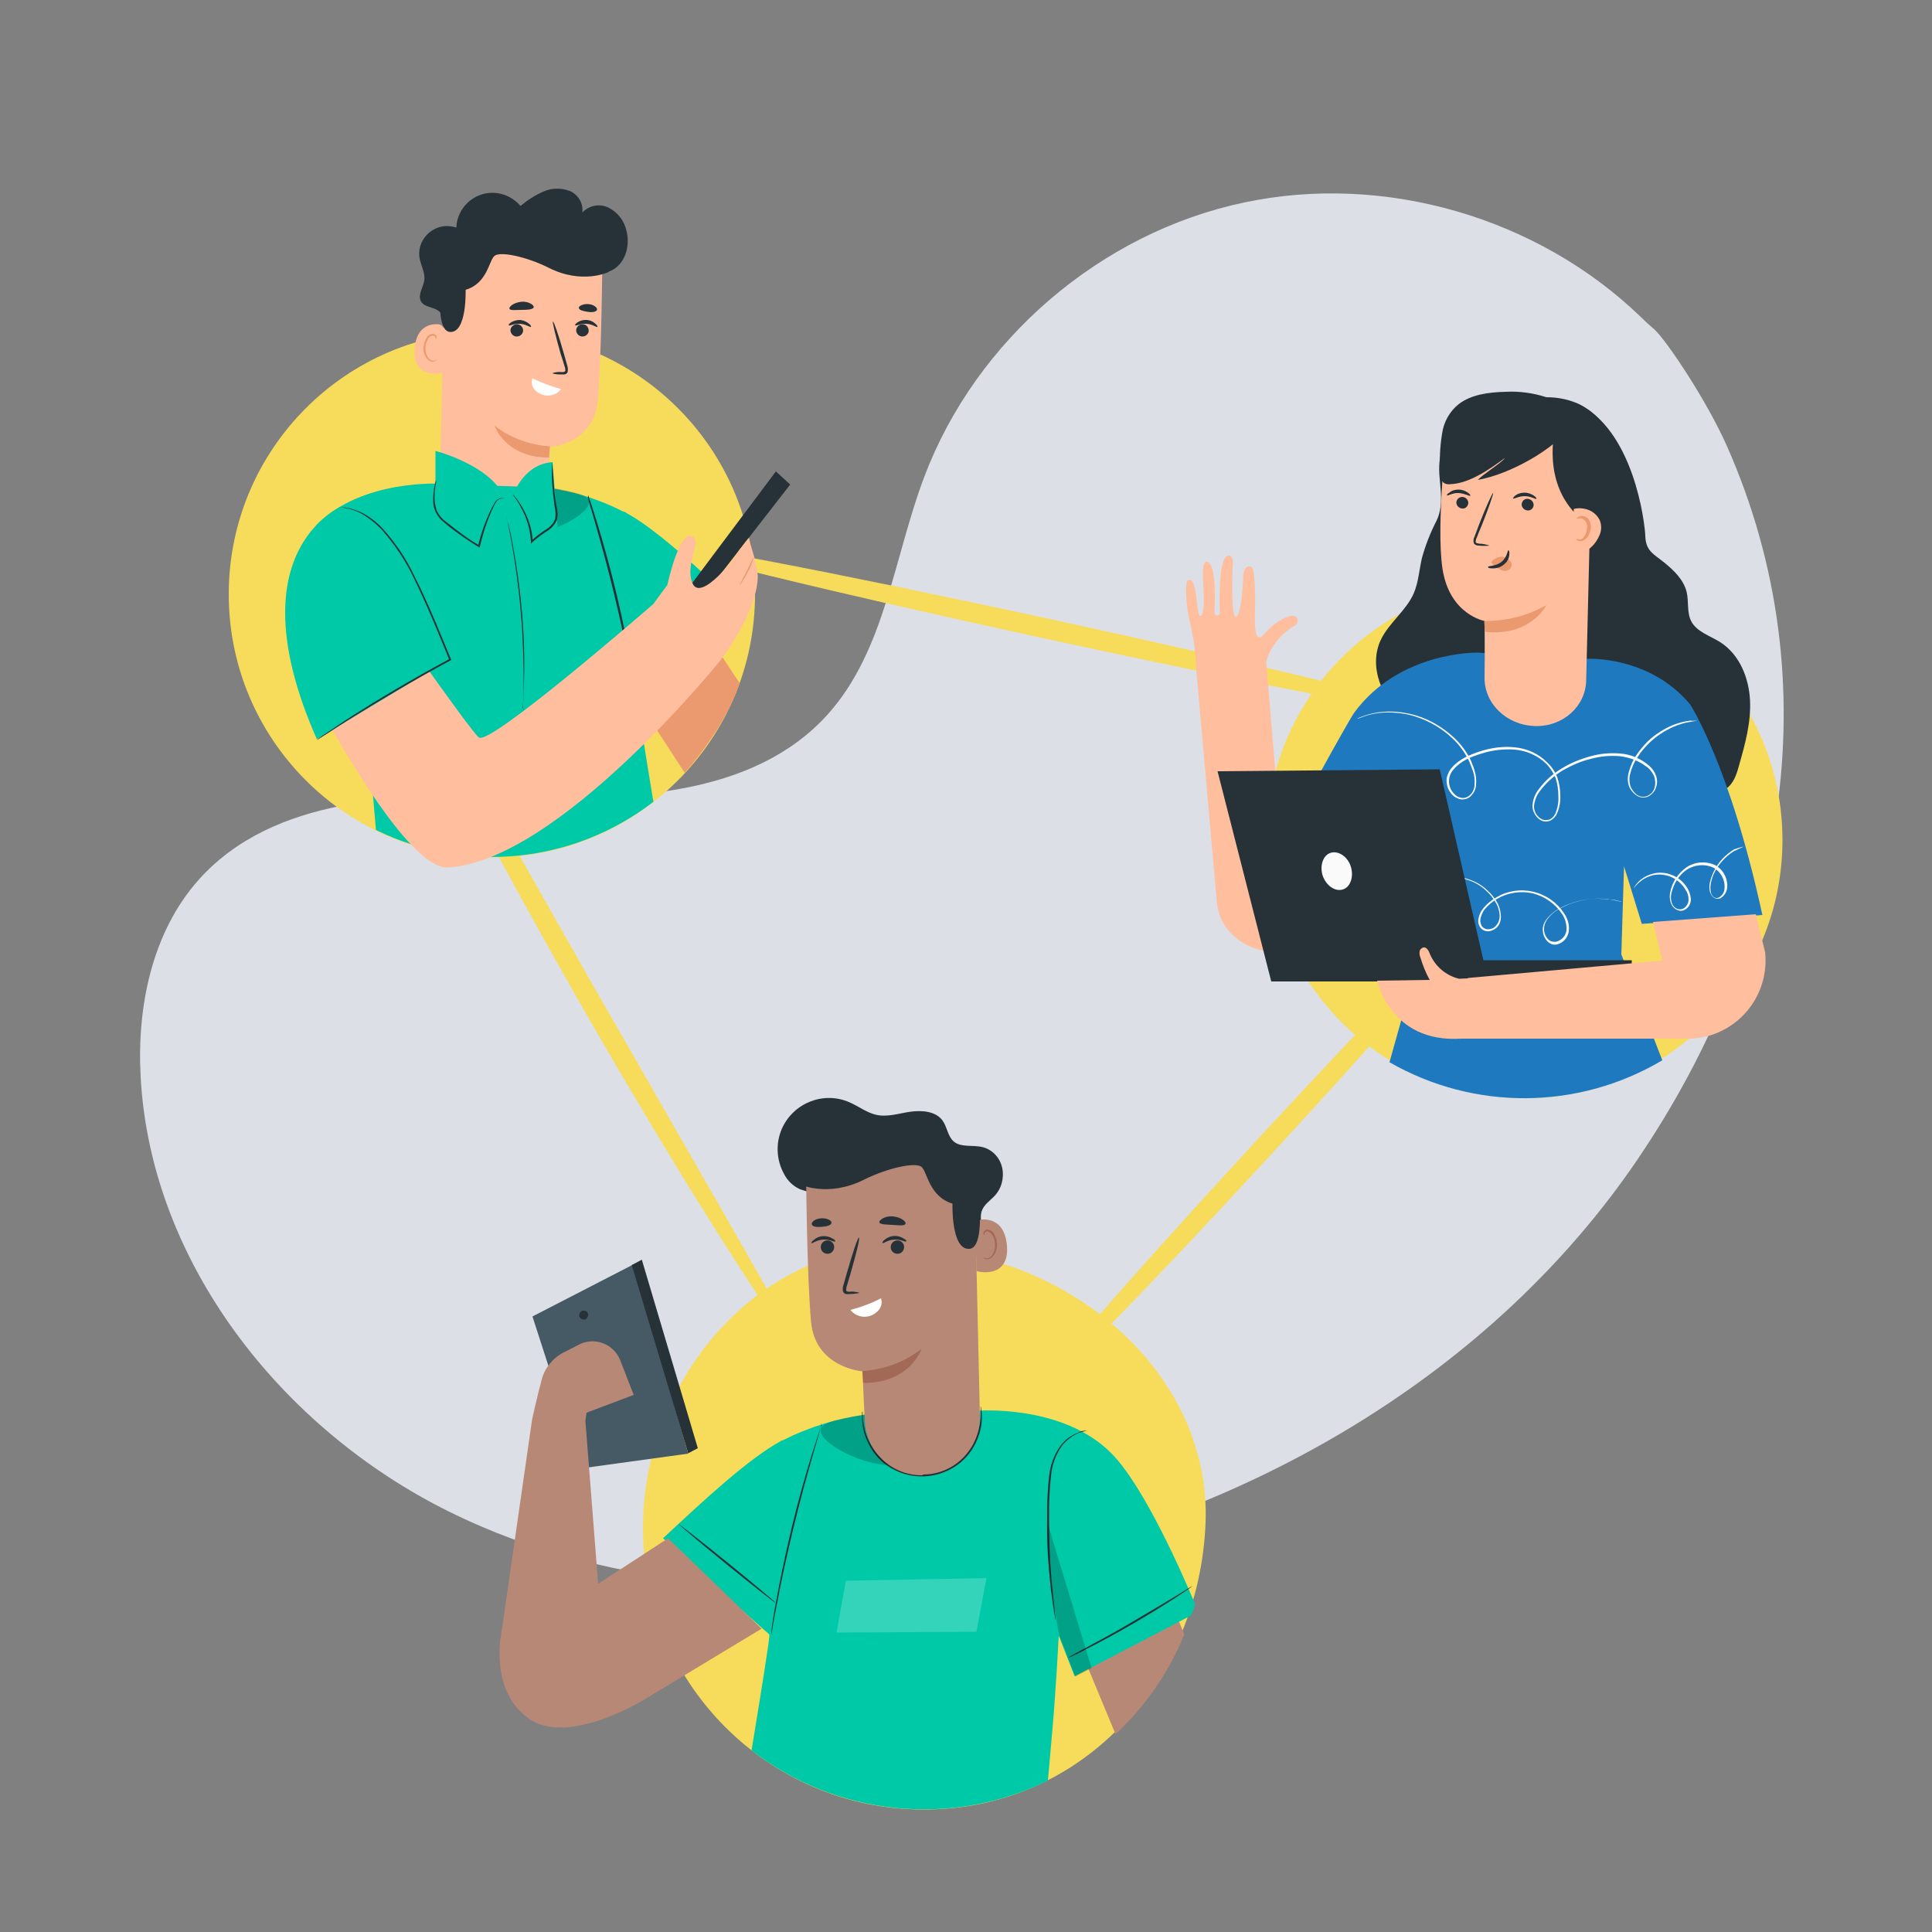 <?xml version="1.0" encoding="utf-8"?>
<!-- Generator: Adobe Illustrator 25.2.1, SVG Export Plug-In . SVG Version: 6.00 Build 0)  -->
<svg version="1.1" id="Layer_1" xmlns="http://www.w3.org/2000/svg" xmlns:xlink="http://www.w3.org/1999/xlink" x="0px" y="0px"
	 viewBox="0 0 500 500" style="enable-background:new 0 0 500 500;" xml:space="preserve">
<rect x="0" y="0" width="500" height="500" fill="#808080" stroke="none"/>
<style type="text/css">
	.st0{opacity:0.8;}
	.st1{fill:#F3F6FF;}
	.st2{fill:#F7DC5B;}
	.st3{fill:#263238;}
	.st4{fill:#1E79BF;}
	.st5{fill:#FAFAFA;}
	.st6{fill:#FFBE9D;}
	.st7{fill:#EB996E;}
	.st8{fill:#B78876;}
	.st9{fill:#00C9A7;}
	.st10{opacity:0.2;enable-background:new    ;}
	.st11{opacity:0.2;}
	.st12{opacity:0.2;fill:#FFFFFF;enable-background:new    ;}
	.st13{fill:#FFFFFF;}
	.st14{fill:#A36957;}
	.st15{fill:#455A64;}
</style>
<g id="freepik--background-simple--inject-70" class="st0">
	<path class="st1" d="M447,115.6c27.2,61.7,14.7,128.5-23.1,184.3s-100.7,92-166.8,105.1c-47.2,9.4-98,7.5-141.1-13.9
		s-77-64.3-79.6-112.4c-1-18.1,2.9-37.4,15-51c19.3-21.6,52.4-22.4,81.4-21.5s62,0.2,81.4-21.3c14.9-16.6,17.1-40.6,25-61.5
		c13.4-35.5,45.7-63.2,82.8-71c36.3-7.7,76,3.9,102.6,29.6c1.1,1.1,2.3,2.2,3.5,3.2C431.3,88.1,441.8,103.8,447,115.6z"/>
</g>
<g id="freepik--Connectivity--inject-70">
	<circle class="st2" cx="394.5" cy="217.4" r="66.8"/>
	<path class="st2" d="M312,394.1c-1.6,40.2-31.2,73.4-71.4,74.2c-40.2,0.8-73.4-31.2-74.2-71.4c-0.8-40.2,31.3-77.3,71.4-74.2
		C280.5,326,313.4,357.5,312,394.1z"/>
	<circle class="st2" cx="127.3" cy="153.8" r="68.1"/>
	<path class="st2" d="M385.9,233.2c1.1,1-24.8,30.7-57.6,66.3s-60.4,63.8-61.5,62.8s24.8-30.7,57.6-66.3S384.8,232.2,385.9,233.2z"
		/>
	<path class="st2" d="M372.2,184.7c-0.3,1.4-45.8-7.3-101.6-19.4s-100.8-23.1-100.5-24.5s45.8,7.3,101.6,19.4
		S372.5,183.3,372.2,184.7z"/>
	<path class="st2" d="M206.4,349.3c-0.6,0.4-7.7-9.8-18.4-26.6s-25-40.4-40-66.8s-28-50.8-37-68.6s-14.1-29-13.5-29.3
		s6.9,10.3,16.7,27.6s23.3,41.3,38.3,67.7l38.7,67.5C201.1,338.1,207,348.9,206.4,349.3z"/>
</g>
<g id="freepik--character-3--inject-70">
	<path class="st3" d="M419.6,125.3c0.3,5.7,0.7,7.4,2.9,12c1.3,2.7,3,5.2,3.7,8.1s0.3,5.7,0.8,8.4c0.8,4.5,3.8,8.3,6.1,12.3
		s3.8,9.1,1.5,13.1l-23.1-2.7l-1.6-28.7L419.6,125.3z"/>
	<path class="st3" d="M373.6,115.6c-3,6.4,1.2,12.7-1.8,19.1c-1.6,3.1-2.9,6.4-3.8,9.7c-0.7,3-0.9,6.3-2.1,9.1
		c-2,4.6-6.5,7.7-8.6,12.2c-3.1,6.7,0.2,15.2,6.1,19.6s13.8,5.6,21.1,5.1c4.5-0.3,9-1.2,12.9-3.5s6.9-6.2,7.4-10.7"/>
	<path class="st3" d="M407.9,104.3c14.9,6.6,17.8,31.1,17.9,34.4c0.1,3.9,2.2,4.7,4.8,6.8s5.1,4.5,5.9,7.7c0.6,2.5,0,5.3,1.2,7.6
		c1.4,2.7,4.8,3.7,7.5,5.4c5,3.2,7.4,9.2,7.7,15s-1.3,11.5-2.9,17.1c-0.6,2.2-1.4,4.6-3.4,5.9c-1.5,0.9-3.5,0.9-5.3,0.9l-28.3-0.6
		c-7.2-0.2-14.6-0.4-21.3-3c-5.4-2.1-10-6-13.1-11c-3-5-3.8-10.9-2.4-16.5c1.2-4.2,3.8-8.1,4.5-12.4c0.9-5.4-3.6-7.7-5.2-12.9
		s-3-17.7-0.8-22.7"/>
	<path class="st4" d="M424.9,239.1l-4.6-14.9l-0.7,22.8c0,0,6,15.5,10.6,27.4c-21.7,12.9-48.7,13.1-70.6,0.5l7.2-25.7l-3.4-29.2
		l-9.4,13.6l-20.1-19.5c0,0,14.8-27.2,16.6-29.7c11.7-15.9,31.8-15.5,31.8-15.5l28.5,1.6c0,0,16-0.9,26.6,11.8
		c0,0,10.3,15.7,18.7,54.5L424.9,239.1z"/>
	<path class="st5" d="M439.2,186.5c-0.1,0-0.3,0.1-0.4,0.1c-0.3,0-0.7,0.1-1.2,0.2c-1.6,0.2-3.1,0.7-4.5,1.3c-2.3,1-4.4,2.4-6.2,4.1
		c-1.1,1.1-2.2,2.3-3,3.6c-1,1.4-1.7,3.1-2.1,4.8c-0.2,0.9-0.1,1.8,0.1,2.7c0.3,0.9,0.9,1.7,1.6,2.3c0.8,0.6,1.8,0.8,2.8,0.4
		c0.9-0.4,1.7-1.2,1.9-2.2c0.3-1,0.2-2.1-0.2-3.1c-0.5-1-1.2-1.9-2.2-2.5c-1.9-1.4-4.2-2.2-6.6-2.5c-2.5-0.2-5,0-7.5,0.7
		c-2.6,0.6-5,1.7-7.3,3c-2.3,1.4-4.4,3.3-6,5.5c-0.8,1.1-1.3,2.4-1.4,3.8c0,0.7,0.2,1.3,0.5,1.9c0.4,0.6,0.9,1.1,1.5,1.4h0
		c0.6,0.3,1.3,0.3,2,0.1c0.7-0.3,1.2-0.9,1.5-1.5c0.6-1.4,0.9-3,0.8-4.6c0-1.5-0.2-3.1-0.7-4.6c-0.6-1.4-1.4-2.7-2.5-3.8
		c-2.2-2.1-5-3.3-8-3.6c-2.9-0.2-5.8,0.1-8.6,1c-2.7,0.8-5.4,1.9-7.2,4c-1.8,1.8-1.7,4.8,0.1,6.5c0.1,0.1,0.2,0.2,0.3,0.3
		c0.5,0.4,1,0.6,1.6,0.7c0.6,0.1,1.2-0.1,1.7-0.4c1-0.7,1.6-1.8,1.6-3c0.1-1.2,0-2.4-0.4-3.5c-0.2-0.6-0.4-1.1-0.6-1.6
		c-0.1-0.3-0.2-0.5-0.3-0.8l-0.4-0.8c-1-1.9-2.3-3.7-3.9-5.2c-2.7-2.6-5.9-4.5-9.5-5.7c-2.7-0.9-5.5-1.2-8.3-1.1
		c-1.8,0.1-3.5,0.4-5.2,1l-1.3,0.5l-0.5,0.1l0.4-0.2l1.3-0.5c1.7-0.6,3.5-1,5.3-1.1c2.8-0.2,5.7,0.2,8.4,1c3.6,1.1,6.9,3.1,9.7,5.7
		c1.6,1.5,3,3.3,4,5.2l0.4,0.8c0.1,0.3,0.2,0.5,0.3,0.8c0.2,0.6,0.5,1.1,0.6,1.7c0.4,1.2,0.5,2.4,0.4,3.6c0,1.3-0.7,2.6-1.8,3.4
		c-0.6,0.4-1.3,0.5-2,0.5c-0.7-0.1-1.3-0.4-1.9-0.8c-1.1-0.9-1.8-2.2-1.9-3.6c-0.1-0.7,0-1.4,0.3-2.1c0.3-0.7,0.6-1.3,1.1-1.8
		c1.9-2.2,4.6-3.3,7.4-4.2c2.8-0.9,5.8-1.3,8.8-1c3.1,0.3,6.1,1.6,8.3,3.8c1.2,1.1,2.1,2.4,2.7,3.9c0.5,1.5,0.8,3.1,0.8,4.7
		c0.1,1.6-0.2,3.3-0.9,4.8c-0.3,0.8-1,1.4-1.7,1.8c-0.8,0.3-1.7,0.3-2.4-0.1l0,0l0,0c-0.7-0.4-1.2-0.9-1.6-1.6
		c-0.4-0.7-0.6-1.4-0.6-2.2c0.1-1.5,0.6-2.9,1.5-4.1c1.7-2.3,3.8-4.2,6.2-5.6c2.3-1.4,4.8-2.4,7.4-3.1c2.5-0.7,5.1-0.9,7.6-0.7
		c2.5,0.2,4.8,1.1,6.8,2.6c1,0.7,1.8,1.6,2.3,2.7c0.5,1.1,0.6,2.3,0.2,3.4c-0.3,1.1-1.1,2-2.2,2.5c-1.1,0.4-2.2,0.2-3.1-0.5
		c-0.8-0.6-1.5-1.5-1.8-2.5c-0.3-1-0.3-1.9-0.1-2.9c0.4-1.7,1.1-3.4,2.1-4.9c0.9-1.3,1.9-2.5,3-3.6c1.8-1.7,4-3.1,6.3-4.1
		c1.5-0.6,3-1,4.6-1.2C438.1,186.6,438.6,186.5,439.2,186.5z"/>
	<path class="st5" d="M451.3,219.1c-0.9,0.4-1.8,0.8-2.6,1.2c-2.2,1.4-4,3.4-5.1,5.7c-0.4,0.8-0.6,1.6-0.8,2.4
		c-0.2,0.9-0.2,1.8,0,2.7c0.1,0.4,0.4,0.8,0.7,1.1c0.4,0.2,0.8,0.3,1.3,0.1c0.9-0.5,1.5-1.4,1.5-2.4c0.2-2.2-1-4.4-3-5.4
		c-2.2-1-4.8-0.7-6.8,0.6c-2,1.4-3.3,3.5-3.9,5.9c-0.3,1.1-0.2,2.2,0.3,3.2c0.5,0.9,1.6,1.4,2.6,1c0.9-0.4,1.5-1.4,1.5-2.4
		c0-1-0.3-1.9-0.9-2.7c-0.9-1.5-2.4-2.7-4-3.3c-1.4-0.5-2.9-0.6-4.3-0.3c-1.1,0.3-2.1,0.7-3,1.4c-0.8,0.6-1.4,1.2-2,2
		c0-0.1,0.1-0.1,0.1-0.2c0.1-0.2,0.2-0.3,0.3-0.5c0.4-0.6,0.9-1.1,1.5-1.6c0.9-0.7,1.9-1.2,3.1-1.5c1.5-0.4,3.1-0.3,4.5,0.2
		c1.8,0.6,3.3,1.8,4.3,3.4c0.6,0.9,0.9,1.9,1,3c0,1.2-0.6,2.3-1.7,2.8c-0.6,0.3-1.2,0.3-1.8,0c-0.6-0.2-1.1-0.7-1.4-1.2
		c-0.6-1.1-0.7-2.4-0.4-3.6c0.5-2.5,2-4.7,4.1-6.2c2.2-1.5,4.9-1.7,7.3-0.7c2.2,1.1,3.5,3.5,3.3,5.9c-0.1,1.2-0.8,2.2-1.8,2.8
		c-0.6,0.2-1.2,0.1-1.7-0.2c-0.4-0.3-0.7-0.8-0.9-1.3c-0.3-0.9-0.3-2,0-2.9c0.2-0.9,0.5-1.7,0.9-2.5c1.1-2.4,3-4.4,5.3-5.8
		C449.4,219.6,450.3,219.3,451.3,219.1z"/>
	<path class="st5" d="M419.7,233.4c-0.1,0-0.2,0-0.2,0l-0.7-0.2c-0.9-0.2-1.8-0.4-2.8-0.5c-3.4-0.4-6.9,0.1-10.1,1.4
		c-1,0.4-2,0.9-3,1.5c-1,0.6-1.9,1.5-2.6,2.5c-0.7,1.1-0.9,2.4-0.5,3.6c0.2,0.6,0.6,1.2,1.1,1.6c0.5,0.4,1.2,0.5,1.9,0.4
		c1.4-0.4,2.4-1.5,2.6-2.9c0.1-1.5-0.3-3-1.1-4.2c-1.8-2.7-4.5-4.6-7.6-5.4c-3.1-0.7-6.5-0.2-9.2,1.4c-1.3,0.7-2.5,1.8-3.4,2.9
		c-0.4,0.6-0.7,1.3-0.9,2c-0.2,0.7-0.1,1.4,0.2,2c0.3,0.6,0.9,0.9,1.5,1c0.6,0,1.3-0.1,1.8-0.5c1-0.8,1.5-2,1.4-3.3
		c-0.1-1.2-0.5-2.4-1.2-3.4c-0.6-1-1.3-1.9-2.1-2.6c-1.4-1.4-3.1-2.4-5-3c-1.4-0.5-2.9-0.7-4.4-0.7c-1.3,0-2.5,0.2-3.7,0.6
		c0,0,0.1,0,0.2-0.1l0.7-0.2c0.9-0.3,1.9-0.4,2.8-0.4c1.5-0.1,3,0.1,4.5,0.6c1.9,0.6,3.7,1.6,5.1,3c0.9,0.8,1.6,1.7,2.2,2.6
		c0.7,1.1,1.1,2.3,1.2,3.6c0.1,0.7,0,1.4-0.2,2c-0.2,0.7-0.7,1.3-1.3,1.7c-0.6,0.4-1.4,0.7-2.1,0.6c-0.8-0.1-1.5-0.5-1.9-1.3
		c-0.4-0.7-0.4-1.5-0.2-2.3c0.2-0.8,0.5-1.5,1-2.1c1-1.3,2.2-2.3,3.6-3.1c2.9-1.7,6.3-2.2,9.6-1.4c3.3,0.8,6.1,2.8,7.9,5.6
		c0.9,1.3,1.4,2.9,1.2,4.6c-0.2,1.6-1.4,3-3,3.4c-0.8,0.2-1.6,0-2.2-0.5c-0.6-0.4-1-1.1-1.3-1.8c-0.2-0.7-0.3-1.4-0.2-2.1
		c0.1-0.7,0.4-1.3,0.8-1.9c0.7-1,1.7-1.9,2.8-2.6c1-0.6,2-1.1,3.1-1.5c3.3-1.3,6.8-1.7,10.3-1.2C417.3,232.7,418.5,233,419.7,233.4z
		"/>
	<path class="st6" d="M308,150.1c2.1,0.1,1.5,11.4,3,9s-0.9-13.9,1.3-13.7c2.8,0.3,2,12.1,2,13.1s1.5,1,1.4,0.1
		c-0.1-1.3-0.5-15,2.3-14.8c1.5,0.1,1,2.9,1,2.9s-0.5,12.9,0.8,12.9s1.9-7.5,1.9-10s1.2-3.6,2.3-2.7c0.8,0.6,0.9,8.4,0.8,11
		s-0.4,9.5,2.5,6.1s6.4-4.9,7.6-4.6s1.3,2,0,2.6c-1.3,0.8-2.5,1.7-3.5,2.8c-0.8,0.9-1.6,1.8-2.2,2.9c-0.7,1.1-1.2,2.3-1.5,3.6
		l3.9,47.1l2.9-3.6l16.5,15.9l-8.6,9.9c-6.3,7.2-17.7,7.7-24.1,0.6c-0.2-0.3-0.5-0.5-0.7-0.8c-1.6-2.1-2.5-4.6-2.7-7.1l-5.4-61.1h0
		c-0.1-6.8-2-12-2.3-15.5C306.6,150.1,307.2,150.1,308,150.1z"/>
	<path class="st6" d="M384.2,175.3c0.1-7.1,0-14.6,0-14.6s-9.1-1.6-10.9-13.6c-1.7-11.4,1.2-36,1.2-36l0,0
		c13.2-5.2,28.2-3.2,37.4,7.4l0,0l-1.4,57.7c-0.2,6.7-6.1,11.9-13.2,11.7l0,0C389.9,187.7,384.1,182.1,384.2,175.3z"/>
	<path class="st3" d="M376.9,130c0,0.8,0.6,1.5,1.5,1.6c0.8,0.1,1.5-0.5,1.6-1.4c0,0,0,0,0,0c0-0.8-0.6-1.5-1.5-1.6
		C377.7,128.6,377,129.1,376.9,130C376.9,130,376.9,130,376.9,130z"/>
	<path class="st3" d="M374.5,128.2c0.2,0.2,1.4-0.7,3-0.6s2.9,0.9,3,0.7s-0.1-0.4-0.6-0.8c-0.7-0.5-1.6-0.8-2.4-0.8
		c-0.9,0-1.7,0.2-2.4,0.8C374.5,127.8,374.4,128.1,374.5,128.2z"/>
	<path class="st3" d="M393.8,130.5c0,0.8,0.6,1.5,1.5,1.6c0.8,0.1,1.5-0.5,1.6-1.3c0,0,0,0,0-0.1c0-0.8-0.6-1.5-1.5-1.6
		C394.6,129,393.9,129.6,393.8,130.5C393.8,130.4,393.8,130.5,393.8,130.5z"/>
	<path class="st3" d="M391.6,129c0.2,0.2,1.4-0.6,3-0.6s2.9,0.9,3,0.7s-0.1-0.4-0.6-0.8c-0.7-0.5-1.6-0.8-2.4-0.8
		c-0.9,0-1.7,0.2-2.4,0.7C391.7,128.6,391.5,129,391.6,129z"/>
	<path class="st3" d="M385.5,141.2c-0.9-0.3-1.8-0.5-2.7-0.5c-0.4-0.1-0.8-0.1-0.9-0.4c0-0.4,0.1-0.9,0.3-1.2c0.4-1,0.8-2.1,1.3-3.2
		c1.8-4.5,3.1-8.3,2.9-8.3s-1.8,3.5-3.6,8.1l-1.2,3.2c-0.3,0.5-0.3,1.1-0.2,1.6c0.1,0.3,0.4,0.5,0.7,0.6c0.2,0.1,0.5,0.1,0.7,0.1
		C383.7,141.3,384.6,141.3,385.5,141.2z"/>
	<path class="st7" d="M384.1,160.7c5.6,0.1,11.2-1.3,16.1-4.1c0,0-4,8.2-15.9,6.9L384.1,160.7z"/>
	<path class="st7" d="M386.2,145.2c0.7-0.8,1.7-1.2,2.7-1.1c0.7,0.1,1.4,0.4,1.9,1c0.5,0.6,0.5,1.4,0.1,2c-0.6,0.6-1.4,0.8-2.2,0.5
		c-0.8-0.3-1.5-0.7-2.1-1.3c-0.2-0.1-0.3-0.3-0.5-0.5C386,145.7,386,145.4,386.2,145.2"/>
	<path class="st3" d="M390.4,142.4c-0.3,0-0.3,1.8-1.8,3s-3.5,1-3.5,1.3s0.4,0.4,1.2,0.4c1.1,0,2.1-0.3,2.9-1
		c0.8-0.6,1.3-1.5,1.4-2.5C390.7,142.8,390.5,142.4,390.4,142.4z"/>
	<path class="st3" d="M406.7,110.1c-4.4,6.2-15.9,12.6-24.2,14.1c1-1.3,6.1-4.4,7-5.7c-3.8,2.8-9.1,6.6-14.1,6.8
		c-0.6,0.1-1.2,0-1.7-0.3c-0.6-0.5-0.9-1.2-0.9-1.9c-0.3-3.6-0.2-7.2,0.4-10.8c0.4-3,1.9-5.8,4.3-7.7c3.2-2.5,7.8-3.1,12.1-3.2
		c3.6-0.2,7.2,0.3,10.6,1.4c3.3,1.3,6.1,3.9,6.6,7"/>
	<path class="st3" d="M419.2,138c0.6-2.6,1-5.3,1.2-8c0.4-6.2-1.4-28.9-22.7-27.1l5.1,6.5c0,0-4.2,13.8,4.7,23.3c0,0,0.5,5.6,6.7,12
		C414.3,144.8,417.9,144.6,419.2,138"/>
	<path class="st6" d="M407.3,131.7c1.3-0.3,2.6-0.2,3.9,0.3c1.2,0.5,2.2,1.4,2.8,2.6c0.5,1.2,0.5,2.6,0,3.8
		c-0.5,1.2-1.2,2.3-2.2,3.2c-0.7,0.7-1.5,1.2-2.3,1.5c-0.9,0.3-1.9,0.1-2.7-0.4"/>
	<path class="st7" d="M407.9,139.5c-0.1,0,0.4,0.8,1.6,0.5c0.6-0.2,1.2-0.7,1.5-1.2c0.4-0.7,0.6-1.4,0.7-2.1
		c0.1-0.8-0.1-1.6-0.5-2.2c-0.4-0.6-1-0.9-1.7-1c-1.2,0-1.6,0.8-1.5,0.8s0.6-0.3,1.4-0.1c1,0.4,1.5,1.5,1.3,2.5
		c-0.1,1.3-0.7,2.5-1.4,2.8S408,139.4,407.9,139.5z"/>
	<polygon class="st3" points="422.3,254 422.3,248.5 383.9,248.5 372.6,199.1 315.1,199.6 329,254 	"/>
	<path class="st5" d="M342.3,226.6c0.9,2.6,3.2,4.2,5.2,3.6s2.9-3.3,2.1-5.9s-3.2-4.2-5.2-3.6S341.5,224,342.3,226.6z"/>
	<path class="st6" d="M370,253.6c-1-1.8-1.8-3.8-2.4-5.8c-0.2-0.5-0.3-1-0.2-1.5c0-0.5,0.4-0.9,0.9-1.1c0.9-0.2,1.5,0.9,1.8,1.8
		c1.4,3.2,4.2,5.5,7.5,6.3l2.3-0.1v-0.1l50.3-4.5l-2.4-10l26.6-2l2.4,9.8c1.2,11.1-6.8,21.1-17.9,22.3c-1,0.1-2,0.1-3,0.1h-57.7
		c-18.4,1.2-21.8-15-21.8-15L370,253.6z"/>
</g>
<g id="freepik--character-2--inject-70">
	<path class="st8" d="M303.1,414.8l-22.7,14l8.3,20c7.7-7.2,13.8-16,17.8-25.8L303.1,414.8z"/>
	<path class="st9" d="M309.3,415.2c-2.9-7-13-30.2-21.5-38.9c-12.6-13-34.9-11.2-34.9-11.2l-28.9,1c-7.4,1-14.6,3.2-21.3,6.6
		l-0.7,0.2v0.1c-8.1,4.4-19.5,14.9-30.4,25.1l13.1,12.1l14.4,12.8c0,0.1,0,0.2,0,0.3c0.1,0.8-2.4,16.3-4.6,29.7
		c22,17,51.7,20.1,76.7,7.8l1.1-12.4c1-11.2,1.7-25.1,1.7-25.1l4.1,10.5l30.1-15.7C308.7,417.2,309,416.2,309.3,415.2z"/>
	<path class="st3" d="M253.8,364c0.1,0.2,0.1,0.3,0.1,0.5c0.1,0.5,0.2,1,0.2,1.5c0.1,1.9-0.2,3.8-0.8,5.5c-0.9,2.7-2.5,5.1-4.6,6.9
		c-5.5,4.6-13.3,4.9-19.1,0.9c-2.3-1.6-4.1-3.9-5.2-6.5c-0.8-1.7-1.2-3.6-1.3-5.5c0-0.5,0-1,0-1.5c0-0.2,0-0.4,0.1-0.5
		c0.1,0,0,0.7,0.1,2c0.2,1.8,0.6,3.6,1.4,5.3c1.1,2.5,2.9,4.6,5.1,6.2c5.7,3.8,13.2,3.5,18.5-0.9c3.5-3,5.5-7.4,5.5-12.1
		C253.9,364.7,253.7,364,253.8,364z"/>
	<path class="st3" d="M281.3,370.3c-0.7,0.1-1.3,0.3-2,0.5c-1.8,0.7-3.3,1.9-4.5,3.4c-1.6,2.3-2.6,5-2.8,7.9c-0.2,1.6-0.3,3.3-0.4,5
		s-0.1,3.6-0.1,5.4c0,6.3,0.2,12.7,0.9,19c0.2,2.4,0.5,4.4,0.6,5.7c0.1,0.6,0.1,1.1,0.2,1.6c0,0.2,0,0.4,0,0.5
		c-0.1-0.2-0.1-0.4-0.1-0.5c-0.1-0.4-0.2-0.9-0.3-1.5c-0.2-1.3-0.5-3.3-0.8-5.7c-0.7-6.3-1.1-12.7-1-19c0-1.9,0-3.7,0.1-5.4
		s0.2-3.5,0.4-5.1c0.3-2.9,1.3-5.7,3-8c1.2-1.6,2.8-2.7,4.7-3.4C279.8,370.3,280.6,370.2,281.3,370.3z"/>
	<path class="st3" d="M212.6,368.4c0,0.2-0.1,0.4-0.1,0.6l-0.4,1.6l-1.7,5.8c-1.4,4.9-3.3,11.7-5.1,19.2s-3.3,14.4-4.2,19.4
		c-0.5,2.5-0.9,4.5-1.1,5.9c-0.1,0.6-0.2,1.2-0.3,1.6c0,0.2-0.1,0.4-0.1,0.5c0-0.2,0-0.4,0-0.6c0.1-0.4,0.1-1,0.2-1.6
		c0.2-1.4,0.5-3.5,1-6c0.9-5,2.3-12,4.1-19.5s3.8-14.4,5.3-19.2c0.8-2.4,1.4-4.4,1.9-5.8c0.2-0.6,0.4-1.1,0.6-1.5
		C212.4,368.7,212.5,368.5,212.6,368.4z"/>
	<path class="st3" d="M308.7,410.4c-0.4,0.3-0.8,0.6-1.2,0.9c-0.8,0.5-1.9,1.3-3.3,2.2c-2.8,1.8-6.8,4.3-11.3,6.9s-8.6,4.8-11.6,6.3
		c-1.5,0.8-2.7,1.4-3.6,1.8c-0.4,0.2-0.9,0.4-1.4,0.6c0.4-0.3,0.8-0.5,1.3-0.8l3.5-1.9c3-1.6,7.1-3.8,11.5-6.4s8.5-5,11.3-6.7
		l3.4-2.1C307.8,410.9,308.3,410.6,308.7,410.4z"/>
	<path class="st3" d="M200.7,414.8c-0.1,0.1-5.8-4.4-12.7-10s-12.4-10.3-12.4-10.4s5.8,4.4,12.7,10S200.8,414.7,200.7,414.8z"/>
	<path class="st10" d="M271.2,394.5l11.3,37.2l-4.2,2.2l-4.1-10.5C274.1,423.3,269.9,401.2,271.2,394.5z"/>
	<g class="st11">
		<path d="M213.8,368.4c-6.1,3.2,9.2,11,16.1,10.7l-5-13.2C224.9,365.9,215.8,367.3,213.8,368.4z"/>
	</g>
	<polygon class="st12" points="252.7,422.3 216.5,422.5 218.9,409.1 255.3,408.4 	"/>
	<path class="st3" d="M249.2,321.1c-0.3,1,0.1,2.1,0.9,2.8c0.8,0.7,2,0.8,2.9,0.3c1.7-0.9,1.9-3.4,1.5-5.3s-1.1-4-0.3-5.8
		c0.6-1.4,1.9-2.3,3-3.4c1.9-1.9,2.7-4.6,2.2-7.3c-0.5-2.6-2.4-4.8-5-5.5c-2.6-0.7-5.8,0.2-7.7-1.6c-1.4-1.3-1.6-3.6-2.7-5.2
		c-1.7-2.5-5.3-2.8-8.3-2.4s-6,1.5-9,0.8c-2.5-0.6-4.5-2.2-6.8-3.2c-6.7-3-14.5,0.1-17.5,6.7c-1.7,3.8-1.5,8.2,0.5,11.8
		c0.9,1.8,2.4,3.2,4.2,4"/>
	<path class="st8" d="M238.7,381.8L238.7,381.8c-7.9,0.1-14.5-6.1-14.9-14c-0.3-6.6-0.6-12.9-0.6-12.9s-12.2-0.9-13.3-12.8
		s-1.3-39.4-1.3-39.4l0,0c13.4-7,29.6-6.4,42.4,1.8l1.2,0.7l1.4,61.5c0,8.2-6.6,14.9-14.7,14.9C238.8,381.8,238.7,381.8,238.7,381.8
		z"/>
	<path class="st3" d="M231.7,321.1c-0.9,0.3-1.4,1.3-1.1,2.2c0,0,0,0,0,0c0.3,0.9,1.3,1.4,2.2,1.1c0.9-0.3,1.4-1.3,1.1-2.2
		S232.6,320.8,231.7,321.1z"/>
	<path class="st3" d="M228.4,321.7c0.2,0.2,1.3-0.8,3-0.9s2.9,0.7,3.1,0.5s-0.1-0.5-0.7-0.8c-1.5-1-3.5-0.8-4.8,0.3
		C228.4,321.2,228.3,321.6,228.4,321.7z"/>
	<path class="st3" d="M213.6,321.1c-0.9,0.3-1.4,1.3-1.1,2.2c0,0,0,0,0,0c0.3,0.9,1.3,1.4,2.2,1.1c0.9-0.3,1.4-1.3,1.1-2.2
		S214.5,320.8,213.6,321.1C213.6,321.1,213.6,321.1,213.6,321.1z"/>
	<path class="st3" d="M210,321.7c0.2,0.2,1.3-0.8,3-0.9s2.9,0.7,3.1,0.5s-0.1-0.5-0.7-0.8c-1.5-0.9-3.5-0.8-4.8,0.4
		C210.1,321.3,209.9,321.6,210,321.7z"/>
	<path class="st3" d="M222.5,334.6c-0.9-0.3-1.8-0.4-2.7-0.3c-0.4,0-0.8-0.1-0.8-0.3c0-0.4,0-0.9,0.2-1.3l1-3.4
		c1.4-4.9,2.4-8.9,2.1-9s-1.6,3.8-3,8.7l-1,3.5c-0.2,0.6-0.3,1.2-0.1,1.8c0.2,0.3,0.4,0.6,0.8,0.6c0.2,0,0.5,0,0.7,0
		C220.7,334.9,221.6,334.8,222.5,334.6z"/>
	<path class="st13" d="M228,336c-2.5,1.3-5.2,2.3-7.9,3c1.3,1.7,3.6,2.2,5.5,1.4C229.1,338.7,228,336,228,336z"/>
	<path class="st14" d="M223.2,354.8c5.5-0.3,10.9-2.3,15.3-5.7c0,0-3,8.9-15.1,8.8L223.2,354.8z"/>
	<path class="st8" d="M252.5,317.4c0-1,0.7-1.8,1.7-1.8c2.2-0.1,5.9,0.7,6.4,6.8c0.7,8.8-7.9,6.7-7.9,6.5S252.5,320.8,252.5,317.4z"
		/>
	<path class="st14" d="M254.5,325.4c0,0,0.2,0.1,0.4,0.2c0.4,0.1,0.8,0.1,1.1-0.1c0.9-0.4,1.6-1.9,1.5-3.5c0-0.8-0.2-1.5-0.6-2.2
		c-0.2-0.5-0.7-0.9-1.2-1.1c-0.4-0.1-0.7,0.1-0.9,0.5c-0.1,0.2,0,0.4-0.1,0.4s-0.2-0.1-0.2-0.5c0-0.2,0.1-0.4,0.3-0.6
		c0.2-0.2,0.5-0.3,0.8-0.3c0.7,0.1,1.4,0.5,1.7,1.2c0.4,0.7,0.7,1.6,0.7,2.4c0.1,1.8-0.7,3.5-2,4c-0.5,0.2-1,0.1-1.4-0.1
		C254.6,325.6,254.5,325.4,254.5,325.4z"/>
	<path class="st3" d="M234.3,316.8c-0.4,0.5-1.7,0.3-3.4,0.2s-3-0.1-3.3-0.6s1.3-1.8,3.5-1.6S234.7,316.3,234.3,316.8z"/>
	<path class="st3" d="M215.2,316.5c-0.1,0.6-1.2,0.9-2.5,1s-2.4,0-2.6-0.6s0.8-1.5,2.4-1.6S215.3,315.9,215.2,316.5z"/>
	<path class="st3" d="M207,306.5c0,0,7.2,3.5,16.6-1.2c6.2-3.1,13.4-4.6,14.9-3.3s1.9,7.6,8,9.5c0,0-0.4,12.1,4.4,11.7
		s1.8-19.2,1.8-19.2l-11.8-5.8l-12.9-2.4l-12.2,1.7l-9.4,2.6L207,306.5z"/>
	<path class="st15" d="M163.8,327.3c0.4,0.7,14.3,48.9,14.3,48.9l-27.6,3.8l-12.7-39.3L163.8,327.3z"/>
	<polygon class="st3" points="178.1,376.1 180.6,374.8 166.1,326 163.5,327.4 	"/>
	<path class="st3" d="M152.2,340.1c0.1,0.6-0.3,1.3-0.9,1.4c-0.6,0.1-1.3-0.3-1.4-0.9s0.3-1.3,0.9-1.4c0,0,0,0,0,0
		C151.5,339.1,152.1,339.5,152.2,340.1z"/>
	<path class="st8" d="M172.9,398.1l-18.1,11.8l-3.3-42.2l0,0l0.3-2.1L164,361l-3.5-9c-1.6-4-6.1-5.9-10.1-4.3
		c-0.2,0.1-0.4,0.2-0.6,0.3l-3.9,2c-2.8,1.4-4.9,4-5.7,7c-1.4,5.2-2.6,10.9-2.5,10.4l0,0l-7.8,54.3c0,0-3.7,15.6,7,23.1
		c8.1,5.6,21.7-0.4,28.9-4.4l31.3-18.9L172.9,398.1z"/>
</g>
<g id="freepik--character-1--inject-70">
	<path class="st7" d="M191.4,176.8l-12.3-18.7l-20.7,13l18.8,28.9C177.2,200,187.5,188.8,191.4,176.8z"/>
	<path class="st3" d="M114.5,83.4c1-1.1-0.4-2.8-1.8-3.4s-3.2-0.8-3.8-2.1c-0.8-1.6,0.6-3.5,0.9-5.3s-0.8-3.8-1.2-5.7
		c-0.7-3.9,2-7.6,5.9-8.3c1.2-0.2,2.4-0.1,3.6,0.3c0.2-5.2,4.6-9.2,9.7-9c2.7,0.1,5.2,1.4,6.9,3.4c1.8-1.5,3.8-2.8,5.9-3.7
		c2.2-1,4.6-1,6.8-0.2c2.2,0.9,3.6,3.2,3.3,5.6c1.8-1.9,4.6-2.4,6.9-1.2c2.3,1.2,3.9,3.3,4.5,5.8c0.9,3.4,0.1,7.4-2.6,9.6
		s-7.3,2-9.4-0.8"/>
	<path class="st6" d="M127.8,140.8L127.8,140.8c7.4,0,13.5-5.7,13.9-13.1c0.3-6.1,0.6-12,0.6-12s11.4-0.8,12.4-12s1.2-36.9,1.2-36.9
		l0,0c-12.6-6.6-27.7-5.9-39.7,1.7l-1.1,0.7l-1.3,57.6c-0.1,7.7,6.1,13.9,13.8,14C127.7,140.8,127.7,140.8,127.8,140.8z"/>
	<path class="st3" d="M134.3,84c0.8,0.3,1.3,1.2,1,2c-0.3,0.8-1.2,1.3-2.1,1c-0.8-0.3-1.3-1.2-1-2C132.5,84.2,133.5,83.7,134.3,84z"
		/>
	<path class="st3" d="M137.4,84.6c-0.2,0.2-1.2-0.7-2.8-0.8s-2.7,0.6-2.9,0.4s0.1-0.4,0.6-0.8c0.7-0.4,1.5-0.6,2.3-0.6
		c0.8,0.1,1.6,0.4,2.2,0.9C137.4,84.1,137.5,84.5,137.4,84.6z"/>
	<path class="st3" d="M151.3,84c0.8,0.3,1.2,1.2,1,2c-0.3,0.8-1.2,1.3-2.1,1c-0.8-0.3-1.3-1.2-1-2C149.5,84.2,150.4,83.7,151.3,84z"
		/>
	<path class="st3" d="M154.6,84.6c-0.2,0.2-1.2-0.7-2.8-0.8s-2.7,0.6-2.9,0.4s0.1-0.4,0.6-0.8c1.4-0.9,3.3-0.8,4.5,0.3
		C154.6,84.2,154.7,84.5,154.6,84.6z"/>
	<path class="st3" d="M142.9,96.6c0.8-0.3,1.7-0.4,2.6-0.3c0.4,0,0.7-0.1,0.8-0.3c0-0.4,0-0.8-0.2-1.2c-0.3-1-0.6-2.1-1-3.2
		c-1.3-4.6-2.2-8.3-2-8.4s1.5,3.6,2.8,8.2c0.3,1.1,0.6,2.2,0.9,3.2c0.2,0.5,0.2,1.1,0.1,1.7c-0.1,0.3-0.4,0.5-0.8,0.6
		c-0.2,0-0.5,0-0.7,0C144.6,96.9,143.7,96.9,142.9,96.6z"/>
	<path class="st13" d="M137.8,97.9c2.4,1.2,4.9,2.1,7.4,2.8c-1.2,1.6-3.4,2.1-5.2,1.3C136.7,100.5,137.8,97.9,137.8,97.9z"/>
	<path class="st7" d="M142.3,115.5c-5.2-0.3-10.2-2.2-14.3-5.3c0,0,2.8,8.3,14.1,8.2L142.3,115.5z"/>
	<path class="st6" d="M114.9,85.6c0-0.9-0.7-1.7-1.6-1.7c-2.1-0.1-5.6,0.7-6,6.4c-0.6,8.2,7.4,6.3,7.4,6.1S114.8,88.8,114.9,85.6z"
		/>
	<path class="st7" d="M113,93.1c0,0-0.2,0.1-0.4,0.2c-0.4,0.1-0.7,0.1-1.1-0.1c-0.8-0.4-1.5-1.8-1.4-3.3c0-0.7,0.2-1.4,0.6-2
		c0.2-0.5,0.6-0.9,1.2-1c0.3-0.1,0.7,0.1,0.8,0.4c0.1,0.2,0,0.4,0.1,0.4s0.2-0.1,0.2-0.5c0-0.2-0.1-0.4-0.3-0.5
		c-0.2-0.2-0.5-0.3-0.8-0.3c-0.7,0.1-1.3,0.5-1.6,1.2c-0.4,0.7-0.6,1.5-0.7,2.2c-0.1,1.7,0.7,3.3,1.8,3.7c0.4,0.2,0.9,0.1,1.3-0.1
		C112.9,93.3,113,93.1,113,93.1z"/>
	<path class="st3" d="M131.9,80c0.4,0.4,1.6,0.2,3.1,0.2s2.8-0.1,3.1-0.6s-1.2-1.7-3.2-1.5S131.5,79.5,131.9,80z"/>
	<path class="st3" d="M149.8,79.7c0.1,0.6,1.1,0.8,2.3,1s2.2,0,2.4-0.5s-0.8-1.4-2.2-1.5S149.7,79.2,149.8,79.7z"/>
	<path class="st3" d="M157.5,70.4c0,0-6.8,3.3-15.5-1.1c-5.8-2.9-12.5-4.3-14-3.1s-1.8,7.1-7.5,8.8c0,0,0.4,11.3-4.1,10.9
		s-1.7-18-1.7-18l11-5.4l12.1-2.3l11.4,1.6l8.8,2.4L157.5,70.4z"/>
	<path class="st9" d="M81.8,136c11.8-12.2,32.6-10.8,32.6-10.8l27,1c6.9,0.9,13.7,3,19.9,6.2l0.7,0.2v0.1c7.6,4.1,18.3,14,28.5,23.5
		l-12.2,11.3l-13.5,12c0,0.1,0,0.2,0,0.2c-0.1,0.7,2.2,15.2,4.3,27.8c-20.6,15.9-48.4,18.8-71.8,7.3l-1-11.6
		c-0.9-10.5-1.6-23.5-1.6-23.5"/>
	<path class="st3" d="M152.2,128.2c0.1,0.2,0.2,0.3,0.2,0.5c0.1,0.4,0.3,0.9,0.5,1.4c0.4,1.3,1,3.1,1.7,5.4c1.4,4.6,3.2,10.9,4.9,18
		s3,13.6,3.8,18.3c0.4,2.4,0.7,4.2,0.9,5.6c0.1,0.6,0.1,1.1,0.2,1.5c0,0.2,0,0.4,0,0.5c-0.1-0.2-0.1-0.3-0.1-0.5l-0.3-1.5
		c-0.3-1.4-0.6-3.3-1.1-5.6c-0.9-4.7-2.3-11.1-4-18.2s-3.5-13.4-4.8-18c-0.6-2.2-1.2-4.1-1.6-5.4l-0.4-1.5
		C152.2,128.6,152.2,128.4,152.2,128.2z"/>
	<path class="st3" d="M163.3,171.7c-0.1-0.1,5.1-4.5,11.5-9.7s11.8-9.4,11.9-9.3s-5.1,4.5-11.6,9.7S163.4,171.8,163.3,171.7z"/>
	<path class="st10" d="M97.4,152.7l-10.6,34.8l3.9,2l3.9-9.8C94.6,179.6,98.6,159,97.4,152.7z"/>
	<g class="st11">
		<path d="M151.1,128.3c5.7,3-8.6,10.2-15,10.1l4.7-12.4C140.8,125.9,149.2,127.2,151.1,128.3z"/>
	</g>
	<path class="st9" d="M112.7,125.9v-9.2c0,0,18,4.6,18.7,15.4c0,0,2.3-11.9,11.6-12.5l1.3,16.7l-10.8,9.4h-10.9l-8.7-7.5l-1.1-11.6"
		/>
	<path class="st3" d="M135.4,183.8c0-0.2,0-0.3,0-0.5c0-0.4,0-0.9,0-1.5c0-1.3,0.1-3.1,0.1-5.4c0-4.6-0.1-10.8-0.7-17.8
		s-1.5-13.1-2.3-17.6c-0.4-2.2-0.7-4-1-5.3c-0.1-0.6-0.2-1.1-0.3-1.4c0-0.2-0.1-0.3-0.1-0.5c0.1,0.2,0.1,0.3,0.1,0.5
		c0.1,0.4,0.2,0.9,0.4,1.4c0.3,1.2,0.7,3,1.1,5.3c1.1,5.8,1.9,11.7,2.4,17.6c0.5,5.9,0.7,11.9,0.5,17.8c-0.1,2.3-0.1,4.1-0.2,5.4
		c0,0.6-0.1,1.1-0.1,1.5C135.5,183.4,135.5,183.6,135.4,183.8z"/>
	<path class="st3" d="M130.5,129c-0.4-0.1-0.7,0-1.1,0.1c-0.4,0.2-0.7,0.4-1,0.8c-0.3,0.5-0.6,1-0.8,1.5c-1.5,3.2-2.6,6.6-3.4,10
		l-0.1,0.3l-0.3-0.2c-1.1-0.6-2.2-1.4-3.3-2.1c-2-1.4-4-2.8-5.8-4.4c-0.9-0.7-1.5-1.6-2-2.6c-0.4-0.9-0.6-1.8-0.6-2.8
		c0-1.3,0.1-2.7,0.4-4c0.1-0.5,0.2-1,0.4-1.4c0,0.5-0.1,1-0.2,1.5c-0.2,1.3-0.3,2.7-0.2,4c0.1,0.9,0.3,1.8,0.6,2.6
		c0.5,0.9,1.1,1.8,1.9,2.4c1.9,1.5,3.8,3,5.8,4.4c1.1,0.8,2.2,1.4,3.3,2.1l-0.4,0.2c0.8-3.5,2-6.8,3.6-10c0.3-0.6,0.6-1.1,0.9-1.6
		c0.3-0.4,0.7-0.6,1.1-0.8C130.2,128.7,130.6,129,130.5,129z"/>
	<path class="st3" d="M142.9,119.7c0.1,0.5,0.1,1,0.1,1.4c0.1,1,0.2,2.3,0.3,3.9s0.3,3.6,0.7,5.8c0.3,1.1,0.4,2.3,0.2,3.5
		c-0.4,1.2-1.3,2.3-2.4,3c-1.4,0.9-2.8,1.9-4,3l-0.4,0.4v-0.6c-0.2-3.2-1.1-6.2-2.7-9c-1.1-2.1-2.1-3.1-2-3.1
		c0.3,0.2,0.5,0.4,0.7,0.7c0.6,0.7,1.1,1.5,1.6,2.3c1.7,2.8,2.7,5.9,2.9,9.1l-0.4-0.1c1.2-1.2,2.6-2.2,4-3.1c1-0.6,1.8-1.6,2.2-2.7
		c0.1-1.1,0.1-2.2-0.2-3.3c-0.3-2.2-0.5-4.2-0.6-5.8s-0.1-3-0.1-3.9C142.9,120.6,142.9,120.1,142.9,119.7z"/>
	<path class="st3" d="M200.8,122c-0.7,0.9-27.2,36.3-27.2,36.3l3.7,2.1l27.2-35L200.8,122z"/>
	<path class="st6" d="M94.4,150c0,0,27.9,40.1,29.6,40.9c3.3,1.6,41.4-31.4,45.1-34.6c0.5-0.7,1.5-2.1,3.6-4.9c0,0,3-13.8,6.2-12.7
		s-1.8,7,0.3,12.2s11.7-7.2,12-8.4l2.5-3.2c0,0,2.6,7.4,2.4,10.4c-0.6,9.8-9.9,21.5-9.9,21.5s-41.7,51.7-70.3,53.3
		c-8.2,0.5-22.9-22.9-32.6-40.4c-5.9-10.6-2.9-23.9,6.8-31L94.4,150z"/>
	<path class="st7" d="M191.4,151.5c-0.1-0.1,0.8-1.6,1.8-3.6s1.7-3.7,1.8-3.6c-0.3,1.3-0.8,2.6-1.5,3.8
		C192.9,149.3,192.2,150.4,191.4,151.5z"/>
	<path class="st9" d="M89.7,130.4c0,0-29.9,10.6-7.7,60.9l34.5-20.8l-4.9-11.8L89.7,130.4z"/>
	<path class="st3" d="M87.4,131.3h0.2h0.7c0.9,0,1.8,0.1,2.7,0.4c1.4,0.4,2.7,0.9,3.9,1.7c1.6,1,3.1,2.2,4.3,3.6
		c3.3,3.7,6,7.7,8.1,12.2c2.5,4.9,4.9,10.5,7.3,16.3l2.1,5.1l0.1,0.2l-0.2,0.1c-10,5.4-18.7,10.6-24.8,14.4
		c-3.1,1.9-5.5,3.5-7.2,4.6l-1.9,1.2c-0.2,0.2-0.4,0.3-0.7,0.4c0.2-0.2,0.4-0.3,0.6-0.5c0.4-0.3,1.1-0.8,1.9-1.3
		c1.7-1.1,4.1-2.8,7.1-4.7c6.1-3.9,14.8-9.1,24.8-14.5l-0.1,0.3l-2.1-5.1c-2.4-5.9-4.8-11.4-7.2-16.3c-2.1-4.4-4.8-8.4-8-12.1
		c-1.3-1.4-2.7-2.6-4.2-3.6c-1.1-0.8-2.4-1.4-3.7-1.8C89.8,131.5,88.6,131.3,87.4,131.3z"/>
</g>
</svg>
